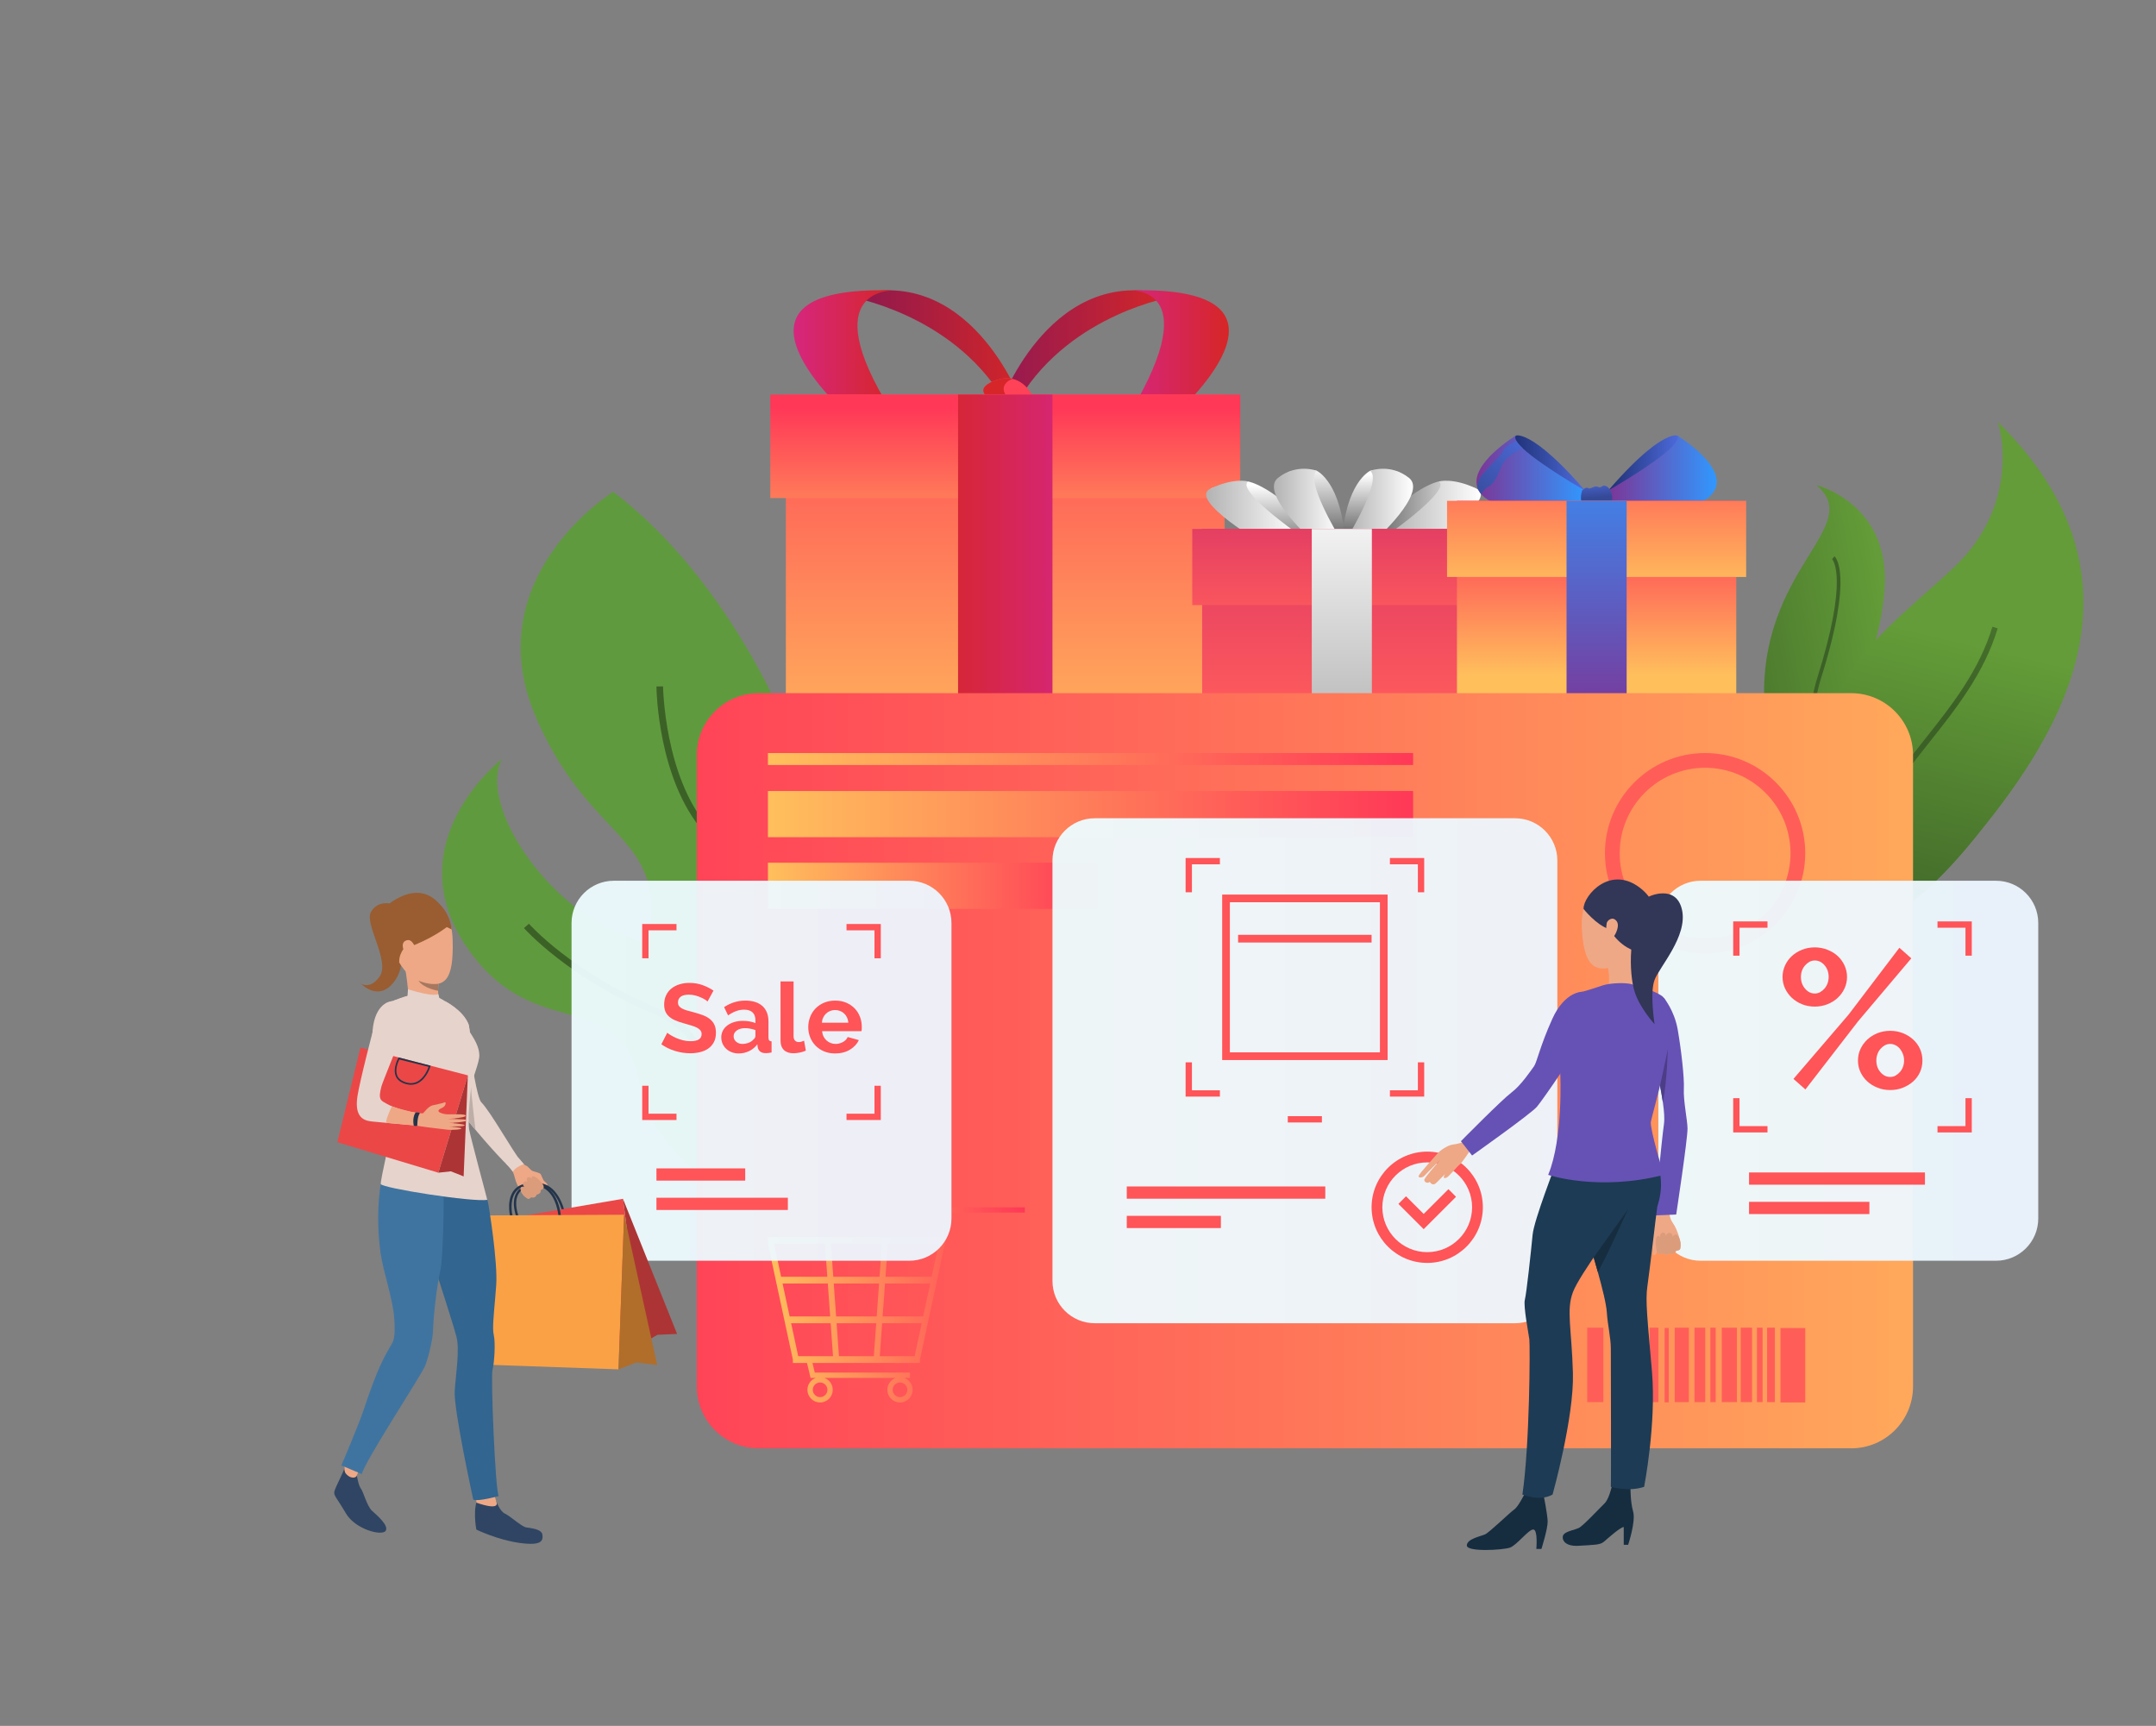 <?xml version="1.0" encoding="utf-8"?>
<!-- Generator: Adobe Illustrator 16.0.0, SVG Export Plug-In . SVG Version: 6.00 Build 0)  -->
<!DOCTYPE svg PUBLIC "-//W3C//DTD SVG 1.1//EN" "http://www.w3.org/Graphics/SVG/1.1/DTD/svg11.dtd">
<svg version="1.1" id="Capa_1" xmlns="http://www.w3.org/2000/svg" xmlns:xlink="http://www.w3.org/1999/xlink" x="0px" y="0px"
	 width="749.667px" height="600px" viewBox="0 0 749.667 600" enable-background="new 0 0 749.667 600" xml:space="preserve">
<rect x="0" y="0" width="749.667" height="600" fill="#808080" stroke="none"/>
<g>
	<g>
		<linearGradient id="SVGID_1_" gradientUnits="userSpaceOnUse" x1="295.196" y1="126.42" x2="358.82" y2="126.42">
			<stop  offset="0" style="stop-color:#8A1851"/>
			<stop  offset="1" style="stop-color:#D62626"/>
		</linearGradient>
		<path fill="url(#SVGID_1_)" d="M355.18,139.81c0,0-18.117-49.786-59.984-36.691c0,0,35.32,5.666,53.438,35.26
			C366.75,167.976,355.18,139.81,355.18,139.81z"/>
		<linearGradient id="SVGID_2_" gradientUnits="userSpaceOnUse" x1="275.959" y1="122.79" x2="311.065" y2="122.79">
			<stop  offset="0" style="stop-color:#D6267E"/>
			<stop  offset="1" style="stop-color:#D62626"/>
		</linearGradient>
		<path fill="url(#SVGID_2_)" d="M311.065,100.987c0,0-28.332-1.529-1.092,41.96l-14.777,1.729
			C295.196,144.675,242.741,98.703,311.065,100.987z"/>
		<linearGradient id="SVGID_3_" gradientUnits="userSpaceOnUse" x1="344.419" y1="126.42" x2="408.043" y2="126.42">
			<stop  offset="0" style="stop-color:#8F1954"/>
			<stop  offset="1" style="stop-color:#D62626"/>
		</linearGradient>
		<path fill="url(#SVGID_3_)" d="M348.059,139.81c0,0,18.117-49.786,59.983-36.691c0,0-35.319,5.666-53.438,35.26
			C336.489,167.976,348.059,139.81,348.059,139.81z"/>
		<linearGradient id="SVGID_4_" gradientUnits="userSpaceOnUse" x1="392.175" y1="122.79" x2="427.281" y2="122.79">
			<stop  offset="0" style="stop-color:#D6267E"/>
			<stop  offset="1" style="stop-color:#D62626"/>
		</linearGradient>
		<path fill="url(#SVGID_4_)" d="M392.175,100.987c0,0,27.544-2.579,1.091,41.96l14.776,1.729
			C408.042,144.675,460.499,98.703,392.175,100.987z"/>
		<path fill="#FF4257" d="M360.159,139.951l-4.975,2.247l-1.339,0.603c0,0-19.589-5.509-8.595-10.223
			c2.639-1.131,4.871-1.295,6.738-0.886C357.898,132.974,360.159,139.951,360.159,139.951z"/>
		<path fill="#D6262A" d="M355.184,142.198l-1.339,0.603c0,0-19.589-5.509-8.595-10.223c2.639-1.131,4.871-1.295,6.738-0.886
			c0.012,0.002,0.026,0.005,0.037,0.01C352.026,131.702,343.415,134.649,355.184,142.198z"/>
		<linearGradient id="SVGID_5_" gradientUnits="userSpaceOnUse" x1="349.543" y1="273.962" x2="349.543" y2="111.191">
			<stop  offset="0" style="stop-color:#FFC05C"/>
			<stop  offset="1" style="stop-color:#FF3857"/>
		</linearGradient>
		<rect x="273.252" y="137.168" fill="url(#SVGID_5_)" width="152.581" height="119.845"/>
		<linearGradient id="SVGID_6_" gradientUnits="userSpaceOnUse" x1="349.543" y1="205.608" x2="349.543" y2="141.894">
			<stop  offset="0" style="stop-color:#FFC05C"/>
			<stop  offset="1" style="stop-color:#FF3857"/>
		</linearGradient>
		<rect x="267.842" y="137.168" fill="url(#SVGID_6_)" width="163.403" height="35.979"/>
		<linearGradient id="SVGID_7_" gradientUnits="userSpaceOnUse" x1="374.373" y1="197.091" x2="323.076" y2="197.091">
			<stop  offset="0" style="stop-color:#D6267E"/>
			<stop  offset="1" style="stop-color:#D62626"/>
		</linearGradient>
		<rect x="333.131" y="137.168" fill="url(#SVGID_7_)" width="32.824" height="119.845"/>
	</g>
	<g>
		<linearGradient id="SVGID_8_" gradientUnits="userSpaceOnUse" x1="457.758" y1="189.376" x2="457.758" y2="161.606">
			<stop  offset="0.005" style="stop-color:#595959"/>
			<stop  offset="1" style="stop-color:#FFFFFF"/>
		</linearGradient>
		<path fill="url(#SVGID_8_)" d="M457.893,163.681c0,0,8.721,4.015,9.798,25.178c1.077,21.16-19.906-24.772-19.906-24.772
			S454.758,162.702,457.893,163.681z"/>
		<linearGradient id="SVGID_9_" gradientUnits="userSpaceOnUse" x1="440.303" y1="194.016" x2="440.303" y2="168.708">
			<stop  offset="0.005" style="stop-color:#595959"/>
			<stop  offset="1" style="stop-color:#FFFFFF"/>
		</linearGradient>
		<path fill="url(#SVGID_9_)" d="M433.981,167.375c0,0,9.284,1.506,23.257,17.933c13.972,16.424-36.32-15.449-36.32-15.449
			S425.098,168.032,433.981,167.375z"/>
		<linearGradient id="SVGID_10_" gradientUnits="userSpaceOnUse" x1="419.381" y1="178.417" x2="451.207" y2="178.417">
			<stop  offset="0.005" style="stop-color:#B3B3B3"/>
			<stop  offset="1" style="stop-color:#FFFFFF"/>
		</linearGradient>
		<path fill="url(#SVGID_10_)" d="M451.207,185.521c0,0-21.536-15.139-17.226-18.145c0,0-4.833-1.436-13.063,2.483
			c-8.229,3.919,19.281,19.855,19.281,19.855S450.669,188.25,451.207,185.521z"/>
		<linearGradient id="SVGID_11_" gradientUnits="userSpaceOnUse" x1="442.947" y1="175.32" x2="465.405" y2="175.32">
			<stop  offset="0.005" style="stop-color:#B3B3B3"/>
			<stop  offset="1" style="stop-color:#FFFFFF"/>
		</linearGradient>
		<path fill="url(#SVGID_11_)" d="M465.405,186.214c0,0-11.822-19.497-7.512-22.533c0,0-6.956-2.744-13.52,2.447
			c-6.564,5.194,11.659,21.554,11.659,21.554L465.405,186.214z"/>
		<linearGradient id="SVGID_12_" gradientUnits="userSpaceOnUse" x1="476.54" y1="187.912" x2="476.54" y2="164.934">
			<stop  offset="0.005" style="stop-color:#595959"/>
			<stop  offset="1" style="stop-color:#FFFFFF"/>
		</linearGradient>
		<path fill="url(#SVGID_12_)" d="M476.405,163.681c0,0-8.72,4.015-9.797,25.178c-1.078,21.16,19.904-24.772,19.904-24.772
			S479.54,162.702,476.405,163.681z"/>
		<linearGradient id="SVGID_13_" gradientUnits="userSpaceOnUse" x1="474.609" y1="178.693" x2="513.381" y2="178.693">
			<stop  offset="0.005" style="stop-color:#595959"/>
			<stop  offset="1" style="stop-color:#FFFFFF"/>
		</linearGradient>
		<path fill="url(#SVGID_13_)" d="M500.317,167.375c0,0-9.285,1.506-23.256,17.933c-13.973,16.424,36.32-15.449,36.32-15.449
			S509.199,168.032,500.317,167.375z"/>
		<linearGradient id="SVGID_14_" gradientUnits="userSpaceOnUse" x1="483.09" y1="178.417" x2="514.918" y2="178.417">
			<stop  offset="0.005" style="stop-color:#B3B3B3"/>
			<stop  offset="1" style="stop-color:#FFFFFF"/>
		</linearGradient>
		<path fill="url(#SVGID_14_)" d="M483.09,185.521c0,0,21.538-15.139,17.227-18.145c0,0,4.833-1.436,13.064,2.483
			c8.229,3.919-19.283,19.855-19.283,19.855S483.627,188.25,483.09,185.521z"/>
		<linearGradient id="SVGID_15_" gradientUnits="userSpaceOnUse" x1="468.894" y1="175.32" x2="491.35" y2="175.32">
			<stop  offset="0.005" style="stop-color:#B3B3B3"/>
			<stop  offset="1" style="stop-color:#FFFFFF"/>
		</linearGradient>
		<path fill="url(#SVGID_15_)" d="M468.894,186.214c0,0,11.821-19.497,7.511-22.533c0,0,6.955-2.744,13.52,2.447
			c6.563,5.194-11.659,21.554-11.659,21.554L468.894,186.214z"/>
		<linearGradient id="SVGID_16_" gradientUnits="userSpaceOnUse" x1="466.567" y1="249.063" x2="466.567" y2="163.868">
			<stop  offset="0" style="stop-color:#FF5C5C"/>
			<stop  offset="1" style="stop-color:#D62F66"/>
		</linearGradient>
		<rect x="418.005" y="183.877" fill="url(#SVGID_16_)" width="97.124" height="76.289"/>
		<linearGradient id="SVGID_17_" gradientUnits="userSpaceOnUse" x1="466.567" y1="217.816" x2="466.567" y2="166.284">
			<stop  offset="0" style="stop-color:#FF5C5C"/>
			<stop  offset="1" style="stop-color:#D62F66"/>
		</linearGradient>
		<rect x="414.561" y="183.877" fill="url(#SVGID_17_)" width="104.013" height="26.473"/>
		<linearGradient id="SVGID_18_" gradientUnits="userSpaceOnUse" x1="466.567" y1="259.56" x2="466.567" y2="167.96">
			<stop  offset="0.005" style="stop-color:#B3B3B3"/>
			<stop  offset="1" style="stop-color:#FFFFFF"/>
		</linearGradient>
		<rect x="456.121" y="183.877" fill="url(#SVGID_18_)" width="20.893" height="76.289"/>
	</g>
	<g>
		<linearGradient id="SVGID_19_" gradientUnits="userSpaceOnUse" x1="525.783" y1="160.945" x2="551.121" y2="160.945">
			<stop  offset="0" style="stop-color:#1F3073"/>
			<stop  offset="1" style="stop-color:#4E6CDE"/>
		</linearGradient>
		<path fill="url(#SVGID_19_)" d="M551.121,170.532c0,0-13.275-4.827-20.606-10.246c-2.179-1.609-3.832-3.27-4.457-4.873
			c-0.548-1.398-0.312-2.75,1.041-3.987c0,0,0.887-0.361,3.136,0.573c3.331,1.383,9.649,5.61,20.492,18.079
			C550.856,170.227,550.988,170.378,551.121,170.532z"/>
		<linearGradient id="SVGID_20_" gradientUnits="userSpaceOnUse" x1="513.379" y1="164.042" x2="551.121" y2="164.042">
			<stop  offset="0" style="stop-color:#7C3596"/>
			<stop  offset="1" style="stop-color:#3098FF"/>
		</linearGradient>
		<path fill="url(#SVGID_20_)" d="M551.121,170.532l-0.756,3.702c0,0-26.505,6.62-34.924-2.019
			c-0.124-0.126-0.241-0.255-0.354-0.383c-0.732-0.845-1.207-1.718-1.465-2.609c-2.377-8.199,13.476-17.796,13.476-17.796
			c-0.362,0.461-0.266,1.1,0.18,1.87c0.431,0.74,1.187,1.598,2.174,2.529C535.692,161.725,551.121,170.532,551.121,170.532z"/>
		<linearGradient id="SVGID_21_" gradientUnits="userSpaceOnUse" x1="509.312" y1="173.466" x2="533.021" y2="150.306">
			<stop  offset="0" style="stop-color:#354996"/>
			<stop  offset="1" style="stop-color:#4E6CDE"/>
		</linearGradient>
		<path fill="url(#SVGID_21_)" d="M529.452,155.825c0,0-5.456,2.251-7.104,5.782c-1.646,3.531-2.567,6.528-4.847,7.606
			c-1.06,0.502-1.859,1.594-2.414,2.619c-0.732-0.845-1.207-1.718-1.465-2.609c0.183-1.416,0.707-2.955,1.889-4.353
			c3.392-4.01,6.823-6.908,7.244-8.366c0.316-1.095,3.146-2.554,4.522-3.208C527.708,154.036,528.464,154.894,529.452,155.825
			L529.452,155.825z"/>
		<linearGradient id="SVGID_22_" gradientUnits="userSpaceOnUse" x1="559.195" y1="160.945" x2="584.532" y2="160.945">
			<stop  offset="0" style="stop-color:#1F3073"/>
			<stop  offset="1" style="stop-color:#4E6CDE"/>
		</linearGradient>
		<path fill="url(#SVGID_22_)" d="M559.195,170.532c0,0,13.273-4.827,20.605-10.246c2.178-1.609,3.83-3.27,4.456-4.873
			c0.548-1.398,0.313-2.75-1.041-3.987c0,0-0.887-0.361-3.135,0.573c-3.331,1.383-9.649,5.61-20.489,18.079
			C559.459,170.227,559.327,170.378,559.195,170.532z"/>
		<linearGradient id="SVGID_23_" gradientUnits="userSpaceOnUse" x1="559.195" y1="164.042" x2="596.935" y2="164.042">
			<stop  offset="0" style="stop-color:#7C3596"/>
			<stop  offset="1" style="stop-color:#3098FF"/>
		</linearGradient>
		<path fill="url(#SVGID_23_)" d="M559.195,170.532l0.757,3.702c0,0,26.503,6.62,34.92-2.019c0.127-0.126,0.244-0.255,0.355-0.383
			c0.732-0.845,1.207-1.718,1.465-2.609c2.378-8.199-13.477-17.796-13.477-17.796c0.363,0.461,0.268,1.1-0.179,1.87
			c-0.431,0.74-1.188,1.598-2.173,2.529C574.623,161.725,559.195,170.532,559.195,170.532z"/>
		<linearGradient id="SVGID_24_" gradientUnits="userSpaceOnUse" x1="555.105" y1="172.945" x2="554.556" y2="166.232">
			<stop  offset="0" style="stop-color:#354996"/>
			<stop  offset="1" style="stop-color:#4E6CDE"/>
		</linearGradient>
		<path fill="url(#SVGID_24_)" d="M550.11,170.532c0,0,1.233-1.403,2.104-0.853c0.87,0.55,2.106-1.052,3.432-0.411
			c1.328,0.64,1.467-1.134,3.068-0.154c1.601,0.977,2.563,4.182,1.372,5.784c-1.189,1.603-1.83-0.32-2.426,0
			c-0.595,0.321-1.693,1.749-3.523,0.646c-1.832-1.105-4.533,1.002-4.348-0.371C549.97,173.8,549.33,173.172,550.11,170.532z"/>
		<linearGradient id="SVGID_25_" gradientUnits="userSpaceOnUse" x1="555.157" y1="235.149" x2="555.157" y2="180.01">
			<stop  offset="0" style="stop-color:#FFC05C"/>
			<stop  offset="1" style="stop-color:#FF3857"/>
		</linearGradient>
		<rect x="506.595" y="174.104" fill="url(#SVGID_25_)" width="97.124" height="76.289"/>
		<linearGradient id="SVGID_26_" gradientUnits="userSpaceOnUse" x1="555.157" y1="205.123" x2="555.157" y2="144.319">
			<stop  offset="0" style="stop-color:#FFC05C"/>
			<stop  offset="1" style="stop-color:#FF3857"/>
		</linearGradient>
		<rect x="503.15" y="174.104" fill="url(#SVGID_26_)" width="104.014" height="26.473"/>
		<linearGradient id="SVGID_27_" gradientUnits="userSpaceOnUse" x1="555.158" y1="252.848" x2="555.158" y2="147.387">
			<stop  offset="0" style="stop-color:#7C3596"/>
			<stop  offset="1" style="stop-color:#3098FF"/>
		</linearGradient>
		<rect x="544.71" y="174.104" fill="url(#SVGID_27_)" width="20.895" height="76.289"/>
	</g>
	<g>
		
			<linearGradient id="SVGID_28_" gradientUnits="userSpaceOnUse" x1="4025.985" y1="-5715.227" x2="4075.298" y2="-5786.023" gradientTransform="matrix(0.707 0.707 -0.707 0.707 -6313.596 1435.494)">
			<stop  offset="0.005" style="stop-color:#3C6127"/>
			<stop  offset="1" style="stop-color:#639C38"/>
		</linearGradient>
		<path fill="url(#SVGID_28_)" d="M613.516,245.415c2.489,45.839,38.857,43.557,41.732,43.305c0.123-0.01,0.183-0.018,0.183-0.018
			c-0.798-0.919-1.541-1.854-2.213-2.807c-18.217-25.233,2.533-59.756,2.189-85.146c-0.356-26.336-23.825-32.11-23.825-32.11
			C648.852,183.168,610.931,197.689,613.516,245.415z"/>
		<g>
			
				<linearGradient id="SVGID_29_" gradientUnits="userSpaceOnUse" x1="-12227.764" y1="-635.498" x2="-12178.454" y2="-706.289" gradientTransform="matrix(-0.993 -0.117 -0.117 0.993 -12010.592 -1363.622)">
				<stop  offset="0.005" style="stop-color:#3C6127"/>
				<stop  offset="1" style="stop-color:#639C38"/>
			</linearGradient>
			<path fill="url(#SVGID_29_)" d="M634.799,268.503c4.936,8.805,12.727,15.482,20.449,20.217c0.123-0.01,0.183-0.018,0.183-0.018
				c-0.798-0.919-1.541-1.854-2.213-2.807c-6.639-4.479-13.053-10.444-17.298-18.016c-5.46-9.741-6.383-20.507-2.757-32
				c11.507-36.443,4.979-42.247,4.696-42.479l-0.403,0.502l-0.419,0.487c0,0,0.005,0.007,0.019,0.015
				c0.338,0.363,5.696,6.839-5.114,41.087C628.198,247.338,629.165,258.448,634.799,268.503z"/>
		</g>
	</g>
	<g>
		<linearGradient id="SVGID_30_" gradientUnits="userSpaceOnUse" x1="655.967" y1="332.148" x2="682.332" y2="222.782">
			<stop  offset="0.005" style="stop-color:#3C6127"/>
			<stop  offset="1" style="stop-color:#639C38"/>
		</linearGradient>
		<path fill="url(#SVGID_30_)" d="M686.792,291.219c-14.454,17.816-29.76,31.384-40.771,28.98c-0.65-0.142-1.279-0.338-1.885-0.585
			c-6.686-2.741-11.51-12.248-13.122-31.533c-4.287-51.325,23.971-67.844,48.255-90.673c23.986-22.528,15.853-50.068,15.349-50.77
			C753.365,204.303,711.289,261.003,686.792,291.219z"/>
		<g>
			<linearGradient id="SVGID_31_" gradientUnits="userSpaceOnUse" x1="674.168" y1="244.954" x2="700.533" y2="135.59">
				<stop  offset="0.005" style="stop-color:#3C6127"/>
				<stop  offset="1" style="stop-color:#639C38"/>
			</linearGradient>
			<path fill="url(#SVGID_31_)" d="M646.02,320.2c-0.65-0.142-1.279-0.338-1.885-0.585c0.865-10.468,3.522-31.008,11.484-44.013
				c3.758-6.135,8.467-12.058,13.441-18.331c9.421-11.853,19.154-24.12,23.723-39.381l1.833,0.542
				c-4.684,15.614-14.533,28.02-24.068,40.022c-4.943,6.224-9.613,12.101-13.302,18.143
				C649.479,289.278,646.862,309.998,646.02,320.2z"/>
		</g>
	</g>
	<g>
		<path fill="#609A3E" d="M282.655,332.15c-17.441,22.684-0.244,92.038,2.398,102.177c0.219,0.813,0.336,1.247,0.336,1.247
			s-1.334-0.77-3.633-2.216c-15.088-9.559-71.507-48.766-58.96-93.668c14.467-51.714-15.313-41.549-36.389-90.209
			c-21.088-48.658,26.804-78.514,26.804-78.514C268.889,213.242,301.49,307.655,282.655,332.15z"/>
		<g>
			
				<linearGradient id="SVGID_32_" gradientUnits="userSpaceOnUse" x1="-1007.554" y1="1248.762" x2="-1042.219" y2="1146.719" gradientTransform="matrix(0.983 -0.181 0.181 0.983 957.065 -1187.309)">
				<stop  offset="0.005" style="stop-color:#3C6127"/>
				<stop  offset="1" style="stop-color:#639C38"/>
			</linearGradient>
			<path fill="url(#SVGID_32_)" d="M285.389,435.574c0,0-1.334-0.77-3.633-2.216c-0.59-0.916-1.182-1.848-1.773-2.778
				c-11.579-18.264-25.665-43.153-27.031-58.022c-0.837-8.967-0.399-19.253,0.02-29.198c0.881-20.855,1.794-42.429-8.481-54.382
				c-15.708-18.237-16.228-49.031-16.235-50.335l2.295-0.027c0,0.314,0.526,31.27,15.674,48.874
				c10.877,12.626,9.944,34.657,9.042,55.971c-0.421,9.865-0.849,20.08-0.03,28.886c1.353,14.614,16.089,40.81,29.816,61.981
				C285.272,435.14,285.389,435.574,285.389,435.574z"/>
		</g>
	</g>
	<g>
		<path fill="#609A3E" d="M286.64,388.92c-6.279,24.701,7.037,39.65,11.36,43.721c0.791,0.752,1.289,1.131,1.289,1.131
			c-1.08,0.045-2.389-0.036-3.891-0.25c-18.723-2.619-67.022-24.643-72.697-56.205c-6.125-34.073-34.008-15.189-57.052-43.573
			c-31.313-38.558,8.869-69.875,8.869-69.875c-8.594,16.282,17.593,56.21,50.648,64.172
			C258.231,336.008,294.075,359.644,286.64,388.92z"/>
		<g>
			
				<linearGradient id="SVGID_33_" gradientUnits="userSpaceOnUse" x1="-6163.843" y1="2398.805" x2="-6198.508" y2="2296.764" gradientTransform="matrix(0.704 -0.711 0.711 0.704 2282.714 -5977.437)">
				<stop  offset="0.005" style="stop-color:#3C6127"/>
				<stop  offset="1" style="stop-color:#639C38"/>
			</linearGradient>
			<path fill="url(#SVGID_33_)" d="M253.905,386.838c3.842,11.967,7.461,23.26,17.409,28.199
				c8.685,4.317,18.25,11.013,26.687,17.604c0.791,0.752,1.289,1.131,1.289,1.131c-1.08,0.045-2.389-0.036-3.891-0.25
				c-8.029-6.203-16.967-12.389-25.115-16.433c-10.801-5.366-14.569-17.113-18.559-29.55c-4.526-14.099-9.209-28.693-24.685-35.212
				c-29.562-12.437-44.699-29.511-44.854-29.683l1.73-1.519c0.139,0.171,14.974,16.868,44.015,29.094
				C244.383,357.14,249.23,372.236,253.905,386.838z"/>
		</g>
	</g>
	<linearGradient id="SVGID_34_" gradientUnits="userSpaceOnUse" x1="764.048" y1="372.238" x2="191.677" y2="372.238">
		<stop  offset="0" style="stop-color:#FFC05C"/>
		<stop  offset="1" style="stop-color:#FF3857"/>
	</linearGradient>
	<path fill="url(#SVGID_34_)" d="M643.664,503.504H263.799c-11.887,0-21.523-9.635-21.523-21.523V262.496
		c0-11.889,9.636-21.525,21.523-21.525h379.864c11.886,0,21.522,9.636,21.522,21.525v219.485
		C665.186,493.87,655.549,503.504,643.664,503.504z"/>
	<g>
		<path fill="#FF5E58" d="M592.879,331.434c-19.201,0-34.824-15.62-34.824-34.822s15.623-34.823,34.824-34.823
			c19.203,0,34.825,15.621,34.825,34.823S612.083,331.434,592.879,331.434z M592.879,266.914c-16.375,0-29.697,13.322-29.697,29.698
			c0,16.375,13.322,29.698,29.697,29.698c16.376,0,29.698-13.323,29.698-29.698C622.578,280.236,609.255,266.914,592.879,266.914z"
			/>
	</g>
	<linearGradient id="SVGID_35_" gradientUnits="userSpaceOnUse" x1="739.632" y1="372.238" x2="505.252" y2="372.238">
		<stop  offset="0" style="stop-color:#EDF4FF"/>
		<stop  offset="1" style="stop-color:#EDFFFE"/>
	</linearGradient>
	<path opacity="0.95" fill="url(#SVGID_35_)" d="M694.035,438.29H591.318c-8.113,0-14.692-6.576-14.692-14.692V320.881
		c0-8.115,6.579-14.695,14.692-14.695h102.717c8.116,0,14.694,6.58,14.694,14.695v102.716
		C708.729,431.713,702.151,438.29,694.035,438.29z"/>
	<g>
		<path fill="#FF5458" d="M631.023,349.938c-1.586,0-3.058-0.272-4.415-0.814c-1.359-0.546-2.538-1.28-3.533-2.209
			c-0.997-0.926-1.791-2.014-2.379-3.261c-0.588-1.244-0.883-2.592-0.883-4.043c0-1.402,0.295-2.737,0.883-4.007
			c0.588-1.268,1.382-2.354,2.379-3.261c0.995-0.905,2.174-1.633,3.533-2.175c1.357-0.543,2.829-0.816,4.415-0.816
			c1.539,0,2.999,0.273,4.381,0.816c1.382,0.542,2.57,1.27,3.567,2.175c0.997,0.906,1.789,1.993,2.377,3.261
			c0.589,1.27,0.884,2.604,0.884,4.007c0,1.451-0.295,2.799-0.884,4.043c-0.588,1.247-1.38,2.335-2.377,3.261
			c-0.997,0.929-2.186,1.663-3.567,2.209C634.022,349.666,632.562,349.938,631.023,349.938z M623.618,375.073l19.157-22.349
			l17.664-23.235l4.146,3.67l-18.547,21.943l-18.276,23.641L623.618,375.073z M631.023,345.385c0.679,0,1.302-0.156,1.868-0.475
			c0.565-0.317,1.075-0.736,1.528-1.257c0.452-0.52,0.804-1.133,1.054-1.834c0.249-0.702,0.373-1.438,0.373-2.209
			c0-1.584-0.475-2.93-1.427-4.043c-0.95-1.106-2.083-1.662-3.396-1.662c-0.68,0-1.304,0.159-1.869,0.475
			c-0.566,0.317-1.076,0.737-1.527,1.257c-0.453,0.521-0.804,1.12-1.054,1.802c-0.25,0.679-0.374,1.402-0.374,2.172
			c0,1.588,0.478,2.946,1.428,4.076C628.577,344.82,629.709,345.385,631.023,345.385z M657.246,378.947
			c-1.585,0-3.058-0.272-4.415-0.815c-1.359-0.545-2.537-1.267-3.533-2.175c-0.997-0.906-1.791-1.979-2.377-3.226
			c-0.59-1.246-0.883-2.592-0.883-4.043c0-1.448,0.293-2.796,0.883-4.043c0.586-1.243,1.38-2.332,2.377-3.26
			c0.996-0.929,2.174-1.666,3.533-2.209c1.357-0.545,2.83-0.814,4.415-0.814c1.584,0,3.059,0.27,4.417,0.814
			c1.357,0.543,2.547,1.28,3.566,2.209c1.018,0.928,1.81,2.017,2.377,3.26c0.565,1.247,0.85,2.595,0.85,4.043
			c0,1.451-0.284,2.797-0.85,4.043c-0.567,1.247-1.359,2.319-2.377,3.226c-1.02,0.908-2.209,1.63-3.566,2.175
			C660.304,378.674,658.83,378.947,657.246,378.947z M657.246,374.394c0.681,0,1.302-0.156,1.868-0.474
			c0.565-0.319,1.077-0.737,1.53-1.258c0.451-0.52,0.802-1.123,1.052-1.802c0.248-0.679,0.374-1.4,0.374-2.173
			c0-0.815-0.136-1.571-0.407-2.276c-0.272-0.701-0.623-1.312-1.053-1.834c-0.432-0.52-0.941-0.927-1.528-1.222
			c-0.591-0.295-1.201-0.441-1.836-0.441c-0.679,0-1.303,0.159-1.868,0.474c-0.566,0.318-1.077,0.737-1.528,1.257
			c-0.452,0.523-0.805,1.134-1.053,1.836c-0.25,0.703-0.374,1.438-0.374,2.207c0,1.586,0.476,2.933,1.427,4.043
			C654.801,373.841,655.932,374.394,657.246,374.394z"/>
	</g>
	<g>
		<g>
			<polygon fill="#FF5458" points="614.579,393.685 602.655,393.685 602.655,381.773 604.851,381.773 604.851,391.49 
				614.579,391.49 			"/>
		</g>
		<g>
			<polygon fill="#FF5458" points="685.614,393.685 673.692,393.685 673.692,391.49 683.417,391.49 683.417,381.773 
				685.614,381.773 			"/>
		</g>
		<g>
			<polygon fill="#FF5458" points="604.851,332.236 602.655,332.236 602.655,320.322 614.579,320.322 614.579,322.519 
				604.851,322.519 			"/>
		</g>
		<g>
			<polygon fill="#FF5458" points="685.614,332.236 683.417,332.236 683.417,322.519 673.692,322.519 673.692,320.322 
				685.614,320.322 			"/>
		</g>
	</g>
	<linearGradient id="SVGID_36_" gradientUnits="userSpaceOnUse" x1="267.022" y1="283.017" x2="491.35" y2="283.017">
		<stop  offset="0" style="stop-color:#FFC05C"/>
		<stop  offset="1" style="stop-color:#FF3857"/>
	</linearGradient>
	<rect x="267.022" y="274.992" fill="url(#SVGID_36_)" width="224.328" height="16.051"/>
	<linearGradient id="SVGID_37_" gradientUnits="userSpaceOnUse" x1="267.022" y1="263.868" x2="491.35" y2="263.868">
		<stop  offset="0" style="stop-color:#FFC05C"/>
		<stop  offset="1" style="stop-color:#FF3857"/>
	</linearGradient>
	<rect x="267.022" y="261.789" fill="url(#SVGID_37_)" width="224.328" height="4.159"/>
	<linearGradient id="SVGID_38_" gradientUnits="userSpaceOnUse" x1="267.022" y1="307.948" x2="381.757" y2="307.948">
		<stop  offset="0" style="stop-color:#FFC05C"/>
		<stop  offset="1" style="stop-color:#FF3857"/>
	</linearGradient>
	<rect x="267.022" y="299.922" fill="url(#SVGID_38_)" width="114.735" height="16.05"/>
	<linearGradient id="SVGID_39_" gradientUnits="userSpaceOnUse" x1="267.022" y1="453.63" x2="356.355" y2="453.63">
		<stop  offset="0" style="stop-color:#FFC05C"/>
		<stop  offset="1" style="stop-color:#FF3857"/>
	</linearGradient>
	<path fill="url(#SVGID_39_)" d="M329.612,419.701l-2.352,10.352h-60.238v2.35l8.668,40.241v1.176h4.91l1.248,5.212h1.795
		c-1.682,0.618-2.887,2.232-2.887,4.126c0,2.428,1.977,4.403,4.403,4.403s4.402-1.976,4.402-4.403c0-1.894-1.204-3.508-2.886-4.126
		h24.756c-1.681,0.618-2.885,2.232-2.885,4.126c0,2.428,1.975,4.403,4.402,4.403s4.402-1.976,4.402-4.403
		c0-1.894-1.203-3.508-2.885-4.126h1.956v-1.857h-33.111l-0.803-3.354h37.372v-1.176l7.094-32.938l4.119-18.148h25.261v-1.856
		H329.612z M287.704,483.157c0,1.403-1.141,2.546-2.544,2.546s-2.545-1.143-2.545-2.546s1.142-2.544,2.545-2.544
		S287.704,481.753,287.704,483.157z M315.495,483.157c0,1.403-1.141,2.546-2.545,2.546c-1.403,0-2.545-1.143-2.545-2.546
		s1.142-2.544,2.545-2.544C314.354,480.613,315.495,481.753,315.495,483.157z M289.909,446.208h15.753l-0.823,11.455h-14.107
		L289.909,446.208z M288.663,457.664h-14.088l-2.467-11.455h15.731L288.663,457.664z M305.831,443.86H289.74l-0.821-11.458h17.734
		L305.831,443.86z M308.721,432.402h17.715l-2.467,11.458h-16.07L308.721,432.402z M304.67,460.012l-0.822,11.458h-12.126
		l-0.823-11.458H304.67z M306.74,460.012h13.75l-2.468,11.458h-12.104L306.74,460.012z M320.994,457.664h-14.085l0.822-11.455
		h15.732l-2.418,11.228L320.994,457.664z M286.848,432.402l0.822,11.458h-16.068l-2.468-11.458H286.848z M275.081,460.012h13.75
		l0.822,11.458h-12.105L275.081,460.012z"/>
	<linearGradient id="SVGID_40_" gradientUnits="userSpaceOnUse" x1="366.133" y1="372.238" x2="134.701" y2="372.238">
		<stop  offset="0" style="stop-color:#EDF4FF"/>
		<stop  offset="1" style="stop-color:#EDFFFE"/>
	</linearGradient>
	<path opacity="0.95" fill="url(#SVGID_40_)" d="M213.427,306.186h102.716c8.115,0,14.693,6.58,14.693,14.695v102.716
		c0,8.116-6.578,14.692-14.693,14.692H213.427c-8.115,0-14.694-6.576-14.694-14.692V320.881
		C198.733,312.766,205.312,306.186,213.427,306.186z"/>
	<rect x="608.164" y="407.597" fill="#FF5458" width="61.162" height="4.255"/>
	<rect x="608.164" y="417.808" fill="#FF5458" width="41.847" height="4.255"/>
	<rect x="228.255" y="406.179" fill="#FF5458" width="30.864" height="4.252"/>
	<rect x="228.255" y="416.389" fill="#FF5458" width="45.694" height="4.253"/>
	<g>
		<g>
			<polygon fill="#FF5458" points="235.228,389.369 223.305,389.369 223.305,377.456 225.502,377.456 225.502,387.171 
				235.228,387.171 			"/>
		</g>
		<g>
			<polygon fill="#FF5458" points="306.264,389.369 294.342,389.369 294.342,387.171 304.067,387.171 304.067,377.456 
				306.264,377.456 			"/>
		</g>
		<g>
			<polygon fill="#FF5458" points="225.502,333.138 223.305,333.138 223.305,321.224 235.228,321.224 235.228,323.422 
				225.502,323.422 			"/>
		</g>
		<g>
			<polygon fill="#FF5458" points="306.264,333.138 304.067,333.138 304.067,323.422 294.342,323.422 294.342,321.224 
				306.264,321.224 			"/>
		</g>
	</g>
	<g>
		<path fill="#FF5458" d="M246.024,348.159c-0.158-0.156-0.446-0.373-0.862-0.644c-0.418-0.27-0.926-0.534-1.523-0.794
			c-0.597-0.261-1.246-0.48-1.945-0.662c-0.699-0.179-1.41-0.27-2.131-0.27c-1.286,0-2.245,0.236-2.876,0.711
			c-0.632,0.475-0.947,1.139-0.947,1.997c0,0.496,0.119,0.908,0.355,1.233c0.237,0.328,0.581,0.616,1.032,0.862
			c0.451,0.248,1.02,0.476,1.708,0.677c0.688,0.204,1.483,0.42,2.386,0.645c1.173,0.315,2.238,0.656,3.198,1.014
			c0.958,0.361,1.771,0.813,2.436,1.355c0.666,0.54,1.179,1.189,1.54,1.943c0.36,0.757,0.542,1.688,0.542,2.793
			c0,1.285-0.243,2.386-0.728,3.299c-0.486,0.914-1.139,1.65-1.963,2.215c-0.824,0.566-1.771,0.978-2.841,1.235
			c-1.072,0.26-2.194,0.391-3.367,0.391c-1.805,0-3.586-0.272-5.346-0.813c-1.76-0.542-3.339-1.31-4.738-2.302l2.064-4.025
			c0.203,0.202,0.57,0.467,1.1,0.796c0.53,0.325,1.156,0.653,1.877,0.979c0.723,0.328,1.522,0.605,2.403,0.83
			c0.879,0.225,1.782,0.338,2.707,0.338c2.571,0,3.857-0.822,3.857-2.47c0-0.518-0.147-0.959-0.439-1.32
			c-0.293-0.357-0.711-0.677-1.252-0.946c-0.541-0.27-1.196-0.52-1.962-0.744c-0.767-0.225-1.624-0.475-2.571-0.744
			c-1.15-0.315-2.148-0.659-2.995-1.032c-0.846-0.371-1.551-0.813-2.115-1.32c-0.563-0.507-0.986-1.093-1.269-1.759
			c-0.282-0.664-0.423-1.462-0.423-2.385c0-1.22,0.225-2.302,0.676-3.248c0.452-0.948,1.078-1.736,1.878-2.37
			c0.801-0.63,1.731-1.11,2.792-1.438c1.06-0.326,2.198-0.49,3.417-0.49c1.692,0,3.248,0.266,4.669,0.795
			c1.422,0.53,2.662,1.156,3.722,1.878L246.024,348.159z"/>
		<path fill="#FF5458" d="M256.851,366.226c-0.857,0-1.658-0.142-2.402-0.422c-0.745-0.283-1.388-0.677-1.929-1.185
			c-0.541-0.51-0.963-1.1-1.269-1.776c-0.304-0.679-0.457-1.423-0.457-2.232c0-0.836,0.187-1.608,0.559-2.32
			c0.372-0.708,0.891-1.313,1.556-1.809c0.665-0.498,1.46-0.884,2.385-1.166c0.924-0.283,1.939-0.424,3.045-0.424
			c0.79,0,1.562,0.068,2.318,0.204c0.756,0.134,1.426,0.326,2.013,0.572v-1.014c0-1.173-0.333-2.074-0.999-2.708
			c-0.665-0.631-1.652-0.946-2.96-0.946c-0.947,0-1.873,0.169-2.774,0.507c-0.903,0.338-1.827,0.836-2.774,1.489l-1.388-2.877
			c2.278-1.509,4.738-2.267,7.376-2.267c2.549,0,4.528,0.626,5.938,1.878c1.408,1.252,2.115,3.064,2.115,5.432v5.514
			c0,0.475,0.083,0.813,0.252,1.017c0.169,0.202,0.445,0.315,0.829,0.339v3.855c-0.767,0.158-1.433,0.237-1.996,0.237
			c-0.857,0-1.517-0.192-1.979-0.575c-0.463-0.381-0.75-0.891-0.862-1.521l-0.103-0.982c-0.789,1.038-1.748,1.827-2.875,2.369
			C259.343,365.956,258.137,366.226,256.851,366.226z M258.137,362.912c0.767,0,1.494-0.136,2.183-0.409
			c0.688-0.27,1.223-0.628,1.607-1.082c0.496-0.381,0.744-0.81,0.744-1.284v-2.029c-0.542-0.204-1.128-0.368-1.76-0.492
			s-1.24-0.187-1.827-0.187c-1.173,0-2.132,0.265-2.876,0.795c-0.744,0.532-1.116,1.201-1.116,2.014c0,0.768,0.292,1.405,0.88,1.913
			C256.558,362.658,257.279,362.912,258.137,362.912z"/>
		<path fill="#FF5458" d="M271.4,341.189h4.534v19.015c0,0.653,0.156,1.161,0.474,1.522c0.314,0.36,0.767,0.542,1.353,0.542
			c0.271,0,0.57-0.046,0.897-0.136c0.326-0.091,0.637-0.205,0.931-0.339l0.608,3.45c-0.608,0.296-1.319,0.52-2.132,0.679
			c-0.813,0.157-1.545,0.237-2.199,0.237c-1.421,0-2.521-0.379-3.299-1.135c-0.779-0.756-1.167-1.833-1.167-3.231V341.189z"/>
		<path fill="#FF5458" d="M290.379,366.226c-1.42,0-2.707-0.243-3.855-0.728c-1.15-0.484-2.133-1.144-2.944-1.979
			c-0.812-0.836-1.438-1.805-1.878-2.909c-0.439-1.105-0.66-2.267-0.66-3.488c0-1.262,0.215-2.451,0.644-3.568
			c0.429-1.115,1.05-2.097,1.86-2.942c0.813-0.846,1.799-1.517,2.962-2.015c1.161-0.496,2.463-0.744,3.907-0.744
			c1.443,0,2.734,0.248,3.874,0.744c1.139,0.498,2.108,1.164,2.909,1.996c0.801,0.837,1.41,1.806,1.828,2.91
			c0.416,1.105,0.625,2.257,0.625,3.453c0,0.293-0.006,0.575-0.016,0.845c-0.012,0.271-0.041,0.498-0.086,0.677h-13.703
			c0.068,0.698,0.238,1.319,0.508,1.862c0.271,0.54,0.619,1.001,1.049,1.386c0.428,0.383,0.914,0.677,1.455,0.881
			c0.541,0.201,1.104,0.305,1.691,0.305c0.902,0,1.754-0.222,2.555-0.661c0.801-0.438,1.348-1.02,1.641-1.744l3.892,1.086
			c-0.654,1.353-1.697,2.463-3.13,3.331C294.075,365.791,292.365,366.226,290.379,366.226z M294.982,355.536
			c-0.112-1.333-0.604-2.397-1.472-3.201c-0.868-0.796-1.924-1.2-3.164-1.2c-0.608,0-1.179,0.108-1.708,0.323
			c-0.53,0.214-0.998,0.513-1.403,0.896c-0.407,0.384-0.74,0.846-1,1.389c-0.26,0.542-0.41,1.138-0.457,1.794H294.982z"/>
	</g>
	<linearGradient id="SVGID_41_" gradientUnits="userSpaceOnUse" x1="616.996" y1="372.238" x2="305.015" y2="372.238">
		<stop  offset="0" style="stop-color:#EDF4FF"/>
		<stop  offset="1" style="stop-color:#EDFFFE"/>
	</linearGradient>
	<path opacity="0.95" fill="url(#SVGID_41_)" d="M526.812,460.012H380.65c-8.116,0-14.694-6.579-14.694-14.691V299.155
		c0-8.112,6.578-14.691,14.694-14.691h146.162c8.116,0,14.693,6.579,14.693,14.691v146.166
		C541.505,453.433,534.928,460.012,526.812,460.012z"/>
	<g>
		<g>
			<polygon fill="#FF5458" points="424.174,381.228 412.251,381.228 412.251,369.314 414.449,369.314 414.449,379.033 
				424.174,379.033 			"/>
		</g>
		<g>
			<polygon fill="#FF5458" points="495.211,381.228 483.287,381.228 483.287,379.033 493.013,379.033 493.013,369.314 
				495.211,369.314 			"/>
		</g>
		<g>
			<polygon fill="#FF5458" points="414.449,310.193 412.251,310.193 412.251,298.28 424.174,298.28 424.174,300.476 
				414.449,300.476 			"/>
		</g>
		<g>
			<polygon fill="#FF5458" points="495.211,310.193 493.013,310.193 493.013,300.476 483.287,300.476 483.287,298.28 
				495.211,298.28 			"/>
		</g>
	</g>
	<g>
		<path fill="#FF5458" d="M482.495,368.517h-57.526v-57.526h57.526V368.517z M427.64,365.844h52.181v-52.181H427.64V365.844z"/>
	</g>
	<g>
		<rect x="430.503" y="324.99" fill="#FF5458" width="46.414" height="2.672"/>
	</g>
	<g>
		<path fill="#FF5458" d="M496.264,439.046c-10.668,0-19.347-8.679-19.347-19.346c0-10.668,8.679-19.346,19.347-19.346
			c10.667,0,19.345,8.678,19.345,19.346C515.609,430.368,506.931,439.046,496.264,439.046z M496.264,404.099
			c-8.604,0-15.604,6.998-15.604,15.602c0,8.603,7,15.601,15.604,15.601c8.602,0,15.601-6.998,15.601-15.601
			C511.865,411.097,504.866,404.099,496.264,404.099z"/>
	</g>
	<g>
		<polygon fill="#FF5458" points="495.029,427.314 486.24,418.527 488.887,415.877 495.029,422.02 503.638,413.41 506.287,416.058 
					"/>
	</g>
	<g>
		<rect x="447.78" y="388.027" fill="#FF5458" width="11.861" height="2.195"/>
	</g>
	<rect x="391.792" y="412.468" fill="#FF5458" width="69.025" height="4.255"/>
	<rect x="391.792" y="422.679" fill="#FF5458" width="32.723" height="4.254"/>
	<g>
		<rect x="551.892" y="461.562" fill="#FF5E58" width="5.612" height="25.875"/>
		<rect x="560.192" y="461.562" fill="#FF5E58" width="2.806" height="25.875"/>
		<rect x="565.682" y="461.562" fill="#FF5E58" width="5.127" height="25.875"/>
		<rect x="573.577" y="461.562" fill="#FF5E58" width="3.076" height="25.875"/>
		<rect x="578.806" y="461.658" fill="#FF5E58" width="1.428" height="25.874"/>
		<rect x="582.319" y="461.562" fill="#FF5E58" width="4.908" height="25.875"/>
		<rect x="589.215" y="461.562" fill="#FF5E58" width="3.717" height="25.875"/>
		<rect x="594.708" y="461.562" fill="#FF5E58" width="1.859" height="25.875"/>
		<rect x="598.674" y="461.562" fill="#FF5E58" width="5.273" height="25.875"/>
		<rect x="605.277" y="461.562" fill="#FF5E58" width="3.934" height="25.875"/>
		<rect x="610.91" y="461.562" fill="#FF5E58" width="1.968" height="25.875"/>
		<rect x="614.446" y="461.562" fill="#FF5E58" width="2.709" height="25.875"/>
		<rect x="619.088" y="461.683" fill="#FF5E58" width="8.616" height="25.877"/>
	</g>
	<g>
		<g>
			<path fill="#995D31" d="M135.983,314.153c0,0-4.722-1.243-7.027,2.928c-2.306,4.174,6.843,17.178,2.997,22.483
				c-3.398,4.684-6.511,2.318-6.511,2.318s6.496,7.059,12.065-1.264c3.341-4.995,1.897-10.433,1.724-14.935
				C139.057,321.182,135.983,314.153,135.983,314.153z"/>
		</g>
		<g>
			<g>
				<path fill="#2F4563" d="M172.586,522.05c0,0,1.266,3.371,3.026,4.171c1.761,0.801,5.75,4.503,7.349,4.768
					c1.602,0.268,5.443,0.567,5.656,2.598c0.214,2.026-0.199,3.868-7.937,2.801c-7.737-1.068-15.046-4.642-15.046-4.642
					s-1.563-7.841,0.953-11.712C169.102,516.165,172.586,522.05,172.586,522.05z"/>
			</g>
		</g>
		<g>
			<path fill="#EEA886" d="M172.586,522.05l-1.448-4.836h-5.527v5.156C165.611,522.371,173.974,525.512,172.586,522.05z"/>
		</g>
		<g>
			<g>
				<path fill="#2F4563" d="M124.083,512.942c0,0,0.545,3.496,1.402,4.553c0.857,1.061,2.099,6.091,3.85,7.697
					c1.751,1.604,6.043,5.222,4.729,7.031c-1.313,1.81-10.499-0.512-13.782-6.106c-3.282-5.594-4.404-6.229-3.987-7.748
					c0.418-1.519,3.531-7.363,3.457-8.073C119.679,509.586,124.083,512.942,124.083,512.942z"/>
			</g>
		</g>
		<g>
			<path fill="#EEA886" d="M125.424,510.429c-0.056,0-1.109,1.587-1.341,2.513c-0.233,0.93-2.265,1.296-3.894-0.719
				c0,0-0.508-0.727-0.437-1.928c0.071-1.201,1.444-4.038,1.444-4.038L125.424,510.429z"/>
		</g>
		<g>
			<g>
				<path fill="#E6D3CC" d="M162.675,389.586c0.074,0.091,0.18,0.223,0.316,0.389v0.003c0.348,0.424,0.889,1.08,1.569,1.893
					c3.94,4.706,12.594,14.745,15.89,16.558c2.336,1.284,2.694-2.752,0.37-5.232c-2.118-2.261-10.297-16.853-13.464-19.992
					c-1.538-1.525-3.605-15.941-3.605-15.941s-1.915,12.023-1.702,13.403C162.261,382.051,161.327,387.906,162.675,389.586z"/>
			</g>
		</g>
		<g>
			<g>
				<g>
					<path fill="#EEA886" d="M180.82,403.196c0,0,1.359,1.792,2.065,2.015c0.705,0.225,1.52,1.466,2.11,1.786
						c0.59,0.32,2.527,0.629,2.995,1.171c0.191,0.22,0.813,2.039,1.251,2.448c0.438,0.409,1.432,1.125,1.058,1.491
						c-0.374,0.369-1.447-0.035-1.447-0.035s0.252,0.439,0.022,0.86c-0.445,0.817-1.055,0.68-1.055,0.68s-0.017,0.598-0.289,0.896
						c-0.601,0.65-0.992,0.621-0.992,0.621s-0.128,0.507-0.627,0.853c-0.636,0.441-1.243,0.037-1.243,0.037
						s-0.565,0.796-1.083,0.599c-0.519-0.197-0.847-0.484-1.204-0.744c-0.356-0.26-2.687-3.48-3.351-6.367
						c-0.664-2.888-2.316-4.848-2.316-4.848L180.82,403.196z"/>
				</g>
			</g>
		</g>
		<g>
			<g>
				<g>
					<path fill="#23344A" d="M179.921,424c-0.093-0.201-2.266-4.977-0.67-8.687c0.714-1.66,2.072-2.836,4.034-3.497
						c2.749-0.924,5.211-0.771,7.321,0.443c2.292,1.323,3.722,3.685,4.519,5.435c0.855,1.88,1.174,3.432,1.188,3.494l0.083,0.412
						l-16.345,2.678L179.921,424z M190.203,412.958c-1.901-1.098-4.142-1.224-6.661-0.377c-1.735,0.584-2.93,1.611-3.55,3.049
						c-1.248,2.897,0.115,6.704,0.542,7.755l14.891-2.441C195.063,419.549,193.64,414.941,190.203,412.958z"/>
				</g>
			</g>
			<g>
				<g>
					<polygon fill="#EB4747" points="223.108,467.246 170.765,474.054 161.89,426.118 216.615,416.755 					"/>
				</g>
			</g>
			<g>
				<g>
					<polygon fill="#AD3434" points="235.43,463.735 216.615,416.755 223.108,467.246 228.588,464.033 					"/>
				</g>
			</g>
		</g>
		<g>
			<g>
				<g>
					<path fill="#23344A" d="M177.518,423.504c-0.062-0.228-1.501-5.583,0.804-9.172c1.032-1.606,2.65-2.599,4.81-2.947
						c3.024-0.49,5.565,0.094,7.555,1.726c2.161,1.776,3.242,4.487,3.771,6.448c0.566,2.104,0.63,3.778,0.633,3.849l0.016,0.441
						l-17.501-0.035L177.518,423.504z M190.145,413.77c-1.792-1.471-4.106-1.991-6.878-1.544c-1.91,0.308-3.333,1.17-4.228,2.563
						c-1.801,2.804-1.038,7.006-0.775,8.175l15.944,0.032C194.072,421.48,193.385,416.429,190.145,413.77z"/>
				</g>
			</g>
			<g>
				<g>
					<polygon fill="#FAA146" points="215.058,476.044 159.319,474.092 158.357,422.593 217.02,422.294 					"/>
				</g>
			</g>
			<g>
				<g>
					<polygon fill="#B06E2A" points="228.509,474.518 217.02,422.294 215.058,476.044 221.325,473.645 					"/>
				</g>
			</g>
		</g>
		<g>
			<g>
				<path fill="#DB9C7C" d="M188.743,411.713c0,0-2.042-2.718-3.208-2.769c-1.167-0.048-0.485,0.974-0.485,0.974
					s-0.656-1.021-1.541-0.585c-0.885,0.441-0.023,1.596-0.023,1.596s-0.709-0.642-1.413,0.105
					c-0.703,0.744,0.234,1.539,0.234,1.539s-1.513-0.348-1.324,0.901c0.319,2.114,2.542,3.271,2.542,3.271s0.561,0.228,1.188-0.535
					c0,0,1.343,0.653,1.925-0.938c0,0,1.711-0.22,1.327-1.575C187.965,413.697,189.774,413.357,188.743,411.713z"/>
			</g>
		</g>
		<g>
			<g>
				<path fill="#32658F" d="M148.299,430.968c0.288,1.393,2.135,7.228,4.204,13.708v0.003c1.886,5.911,3.957,12.358,5.197,16.472
					c0.463,1.537,0.811,2.745,0.992,3.482c1.189,4.871-0.15,12.512-0.582,18.899c-0.433,6.387,6.453,37.809,6.453,37.809
					c1.623,0.758,8.828-1.247,8.828-1.247c-1.191-2.273-2.792-41.389-2.143-43.878c0.65-2.49,1.083-9.418,0.433-12.126
					c-0.132-0.555-0.198-1.289-0.213-2.17c-0.054-3.417,0.648-9.063,1.079-15.258c0.542-7.792-2.49-27.169-2.922-28.903
					c-0.041-0.158-0.103-0.383-0.184-0.658c-0.797-2.718-3.365-10.433-3.365-10.433c-5.207-1.549-9.128-1.829-12.055-1.231
					c-3.875,0.79-6.006,3.114-7.071,6.067C144.403,418.547,147.924,429.159,148.299,430.968z"/>
			</g>
		</g>
		<g>
			<g>
				<path fill="#3F74A0" d="M118.707,509.443l7.11,3.019c0.894-4.328,20.75-34.405,22.056-37.762
					c1.305-3.356,2.699-9.849,2.699-12.231c0-0.427,0.03-1.144,0.092-2.071c0.231-3.612,0.891-10.421,1.839-15.721
					c0.177-0.986,0.363-1.922,0.56-2.775c1.048-4.57,1.23-20.184,1.243-29.365c0.005-4.085-0.022-6.899-0.022-6.899
					s-0.091-0.073-0.261-0.199c-1.974-1.493-14.636-10.602-19.051-2.087c-1.166,2.249-1.926,4.663-2.389,7.18
					c-1.416,7.715-1.382,17.224-0.239,25.143c0.977,6.773,4.206,15.525,4.744,22.629c0.297,3.907,0.189,7.069-0.693,8.605
					c-2.49,4.331-4.925,7.995-9.959,23.272C124.794,495.151,118.707,509.443,118.707,509.443z"/>
			</g>
		</g>
		<g>
			<g>
				<path fill="#EEA886" d="M147.196,312.286c0,0,9.803,0.339,10.198,14.536c0.394,14.198-2.695,17.222-11.438,14.264
					c-8.743-2.958-11.503-17.813-11.7-20.114C134.058,318.67,133.72,310.578,147.196,312.286z"/>
			</g>
		</g>
		<g>
			<g>
				<path fill="#E6D3CC" d="M129.462,360.431c-0.039,4.889,5.581,16.575,6.447,20.184c0.866,3.609,2.237,4.762,1.082,9.383
					c-1.154,4.618-4.733,20.244-4.589,21.615c0.145,1.37,32.205,6.428,37.04,5.488c0,0-5.911-22.057-6.343-24.582
					c-0.434-2.526,0.526-11.995,0.743-14.664c0.216-2.671,2.92-8.417,2.829-11.095c-0.093-2.728-1.432-5.083-3.306-7.995
					c-0.58-0.901-1.19-1.821-1.8-2.715c-1.985-2.914-3.968-5.557-4.942-6.468c-0.724-0.677-1.402-1.196-1.989-1.588
					c-0.003-0.003-0.005-0.003-0.005-0.003c-1.224-0.817-2.047-1.08-2.047-1.08l-8.588-1.372c0,0-5.353,1.938-8.432,2.657
					C135.56,348.197,129.551,349.073,129.462,360.431z"/>
			</g>
		</g>
		<g>
			<g>
				<path fill="#E6D3CC" d="M154.627,347.992l4.978,7.844l4.594,7.24c-0.011-0.037-0.317-1.136-0.836-4.311
					c-0.099-0.603-0.205-1.279-0.318-2.038c-0.033-0.225-0.083-0.447-0.145-0.667c0,0,0,0,0-0.002
					c-1.966-4.533-8.045-7.95-8.268-8.063C154.629,347.992,154.627,347.992,154.627,347.992z"/>
			</g>
		</g>
		<g>
			<g>
				<path fill="#EEA886" d="M140.335,334.691c0.866,1.635,1.78,11.787,1.78,11.787s12.221,4.618,10.97,2.006
					c-0.566-1.186-0.734-2.723-0.746-4.05c-0.011-1.045,0.076-1.958,0.136-2.466c0.032-0.267,0.057-0.421,0.057-0.421
					S139.468,333.055,140.335,334.691z"/>
			</g>
		</g>
		<g>
			<g>
				<path fill="#A77860" d="M145.507,340.923c1.876,2.766,6.832,3.511,6.832,3.511s0,0,0,0c-0.011-1.045,0.076-1.958,0.136-2.466
					C149.291,342.582,145.507,340.923,145.507,340.923z"/>
			</g>
		</g>
		<g>
			<path fill="#E6D3CC" d="M162.88,356.004L162.88,356.004c0,0,0.265,0.55,0.483,2.761l-1.8-2.715c0,0-3.214-4.61-4.316-5.807
				c-1.101-1.199-2.615-2.249-2.615-2.249S160.958,351.034,162.88,356.004z"/>
		</g>
		<g>
			<path fill="#EEA886" d="M152.58,346.912c0,0,5.759,8.854,3.809,9.628c-1.948,0.772-12.5-1.031-16.986-9.443
				C139.403,347.096,146.11,343.657,152.58,346.912z"/>
		</g>
		<g>
			<path fill="#E6D3CC" d="M182.158,404.705c0,0-2.942,0.972-3.844,2.647c0,0-1.873-2.439-2.486-2.889l4.452-1.929L182.158,404.705z
				"/>
		</g>
		<g>
			<path fill="#2F4563" d="M163.829,378c0.013-0.121,0.021-0.191,0.021-0.205c-0.002,0.009-0.006,0.025-0.01,0.06
				C163.835,377.887,163.831,377.934,163.829,378z"/>
		</g>
		<g>
			<path fill="#BDAEA8" d="M162.991,389.975v0.003c0.348,0.424,1.648,1.996,2.33,2.808c0,0-1.556-13.09-1.492-14.785
				C163.676,379.356,162.755,387.068,162.991,389.975z"/>
		</g>
		<g>
			<g>
				<polygon fill="#EB4747" points="152.405,407.681 117.299,397.08 125.336,364.176 162.678,373.839 				"/>
			</g>
		</g>
		<g>
			<g>
				<polygon fill="#AD3434" points="161.213,408.968 162.678,373.839 152.405,407.681 156.792,407.207 				"/>
			</g>
		</g>
		<g>
			<g>
				<path fill="#E6D3CC" d="M130.295,355.926c0,0,1.356-9.149,8.061-7.642c6.443,1.448,0.406,13.443-0.067,14.867
					c-0.474,1.418-5.246,13.019-5.659,14.541c-1.309,4.807-0.083,4.918,1.886,6.054c5.812,3.347,17.485,3.935,18.862,4.855
					c1.378,0.919,1.57,2.974-0.745,3.071c-3.012,0.132-20.223-1.489-22.624-1.724c-2.327-0.229-6.963-0.424-5.746-8.698
					C125.083,375.678,130.295,355.926,130.295,355.926z"/>
			</g>
		</g>
		<g>
			<path fill="#EEA886" d="M143.082,386.515c0,0,3.587,0.601,3.923,0.547c0.334-0.055,1.752-2.379,3.396-2.792
				c1.643-0.42,3.697-0.74,4.203-1.057c0.506-0.315,0.645,1.296-0.933,1.954c-1.579,0.658-1.974,1.539,0.981,2.135
				c1.635,0.325,7.747-0.356,7.238,0.677c-0.298,0.605-6.187,1.039-6.187,1.039s6.354-0.03,6.571,0.356
				c0.426,0.757-5.948,1.021-6.214,1c0,0,5.461,0.313,5.509,0.802c0.06,0.608-5.473,0.351-5.422,0.449c0,0,4.342,0.3,4.299,0.669
				c-0.058,0.486-3.878,0.545-4.618,0.459c-0.741-0.088-8.227-0.938-9.48-1.188c-1.264-0.252-3.376-0.399-3.376-0.399
				L143.082,386.515z"/>
		</g>
		<g>
			<path fill="#EEA886" d="M136.272,384.607c0,0,3.511,1.212,6.81,1.908c3.299,0.699-0.111,4.65-0.111,4.65
				s-5.713-0.542-8.461-0.794C133.501,390.278,136.272,384.607,136.272,384.607z"/>
		</g>
		<g>
			<g>
				<path fill="#23344A" d="M138.606,367.611l11.124,2.877l-0.074,0.257c-0.013,0.044-0.324,1.101-1.022,2.353
					c-0.652,1.163-1.778,2.718-3.44,3.503c-1.53,0.722-3.245,0.685-5.094-0.113c-1.321-0.568-2.192-1.462-2.592-2.652
					c-0.893-2.658,0.886-5.842,0.962-5.977L138.606,367.611z M149.028,370.866l-10.171-2.544c-0.354,0.705-1.518,3.262-0.819,5.338
					c0.347,1.033,1.116,1.81,2.283,2.314c1.695,0.731,3.254,0.772,4.633,0.121C147.447,374.919,148.698,371.81,149.028,370.866z"/>
			</g>
		</g>
		<g>
			<path fill="#E6D3CC" d="M152.389,345.54c0,0-0.988,1.319-10.527-1.607l-0.164,2.298c0,0-1.261,0.19-4.704,1.593
				c0,0,17.2,16.21,19.797,9.596c2.599-6.617-4.007-10.431-4.007-10.431L152.389,345.54z"/>
		</g>
		<g>
			<path fill="#995D31" d="M149.838,321.254c0,0-1.888,6.961-13.133,9.045c0,0-8.81-15.083,3.589-18.23
				c12.398-3.149,16.381,6.392,16.751,11.084C157.045,323.153,153.717,321.036,149.838,321.254z"/>
		</g>
		<g>
			<path fill="#995D31" d="M156.602,321.316c0,0-4.953-17.867-20.23-7.912c0,0-7.672,5.087,0.623,17.6
				C136.994,331.003,148.556,327.97,156.602,321.316z"/>
		</g>
		<g>
			<path fill="#23344A" d="M144.52,386.747c0,0-1.213,1.49-0.684,4.49c0,0,0.276,0.381,1.262,0.137c0,0-0.05-3.221,0.917-4.404
				C146.015,386.969,145.571,386.649,144.52,386.747z"/>
		</g>
		<g>
			<path fill="#EEA886" d="M144.174,328.902c-0.664-1.46-1.749-2.744-3.359-1.755c-1.61,0.99-0.55,4.537,1.501,5.089
				C144.366,332.786,144.759,330.189,144.174,328.902z"/>
		</g>
		<g>
			<path fill="#995D31" d="M140.235,329.989c0,0-1.782,2.407-1.342,4.774c0,0-2.541-2.649-2.355-4.464
				C136.724,328.485,140.235,329.989,140.235,329.989z"/>
		</g>
	</g>
	<g>
		<g>
			<path fill="#EEA886" d="M509.755,396.72c0,0-2.502,0.955-4.426,1.141c-1.923,0.188-4.713,2.198-5.425,3.074
				c-0.709,0.873-6.528,7.124-6.632,7.919c-0.101,0.798,1.489,0.532,2.023-0.099c0.534-0.633,5.61-5.662,5.61-5.662
				s-5.695,6.339-5.659,7.083s0.894,1.381,1.945,0.722c0,0,0.84,1.719,2.322,0.23l2.965-2.961c0,0-1.255,1.807,0.392,1.287
				c0.876-0.275,3.811-4.01,4.632-4.563c0.822-0.556,3.964-5.337,3.964-5.337L509.755,396.72z"/>
		</g>
		<g>
			<path fill="#162D40" d="M530.001,519.577c0,0-2.168,4.333-3.479,5.187c-1.313,0.853-8.668,8.01-10.178,8.666
				s-6.367,1.577-6.303,3.874c0.066,2.299,12.541,1.574,14.969,0.724c2.43-0.855,6.501-6.369,8.142-6.304
				c1.642,0.066,1.051,6.763,1.051,6.763h1.771c0,0,2.234-7.09,2.168-9.587c-0.065-2.492-1.444-9.322-1.444-9.322H530.001z"/>
		</g>
		<g>
			<path fill="#162D40" d="M560.408,516.885c0,0-0.952,4.289-2.518,5.789c-1.567,1.498-7.441,7.83-8.93,8.511
				c-1.49,0.68-4.35,1.156-5.235,2.247c-0.885,1.09-0.357,4.29,5.235,3.949c5.592-0.341,7.413-0.291,8.742-1.413
				c1.328-1.123,5.617-5.004,6.894-5.108v6.181h1.533c0,0,2.707-8.118,1.736-11.543c-0.97-3.419-0.918-8.067-0.918-8.067
				L560.408,516.885z"/>
		</g>
		<g>
			<path fill="#EEA886" d="M558.187,333.14c0,0,2.552,6.567,0.568,11.643c0,0,9.35-0.594,9.704-1.655
				c0.354-1.063-0.377-10.902,0.91-13.81C570.655,326.411,558.187,333.14,558.187,333.14z"/>
		</g>
		<g>
			<g>
				<g>
					<g>
						<path fill="#EEA886" d="M575.121,421.198c0,0-0.541,1.433-0.46,2.49c0.066,0.835-0.4,2.207-0.577,2.947
							c-0.178,0.741-0.594,4.01-0.49,4.814c0.041,0.329,1.105,2.232,1.116,2.907c0.012,0.68-0.135,2.063,0.46,2.024
							c0.593-0.037,1.064-1.246,1.064-1.246s0.159,0.502,0.688,0.625c1.028,0.248,1.35-0.282,1.35-0.282s0.469,0.729,0.925,0.725
							c1.005-0.013,1.396-0.645,1.396-0.645s0.528,0.301,1.197,0.145c0.855-0.202,1.004-1.005,1.004-1.005s1.188,0.066,1.416-0.52
							c0.227-0.586,0.076-1.125,0.129-1.625c0.049-0.497-0.773-4.711-2.707-7.46c-1.933-2.745-0.961-6.197-0.961-6.197
							L575.121,421.198z"/>
					</g>
				</g>
			</g>
		</g>
		<g>
			<g>
				<g>
					<path fill="#DB9C7C" d="M576.015,434.769c0,0-0.748-3.78,0.093-4.803c0.841-1.019,1.188,0.328,1.188,0.328
						s-0.364-1.327,0.675-1.741c1.04-0.414,1.36,1.186,1.36,1.186s-0.004-1.082,1.159-1.11c1.161-0.027,1.121,1.363,1.121,1.363
						s0.851-1.539,1.764-0.434c1.541,1.87,0.835,4.62,0.835,4.62s-0.234,0.646-1.353,0.596c0,0-0.464,1.628-2.248,0.916
						c0,0-1.482,1.274-2.333-0.073C578.277,435.617,576.619,436.884,576.015,434.769z"/>
				</g>
			</g>
		</g>
		<g>
			<path fill="#6652B5" d="M557.285,342.562c0,0-5.524,1.912-8.022,2.442c-2.496,0.53-7.72,2.939-7.295,12.008
				c0.425,9.067,1.982,16.928,2.55,20.824s0.212,13.812-0.709,18.629c0,0,13.247,3.259,28.829,0c0,0-2.762-8.217-2.689-10.341
				c0.07-2.125,9.207-19.622,9.633-22.386c0.425-2.76,2.267-14.944-1.912-17.637c-4.181-2.689-7.579-2.337-9.351-3.54
				C566.546,341.357,559.87,341.696,557.285,342.562z"/>
		</g>
		<g>
			<path fill="#6652B5" d="M550.19,344.783c0,0-6.098-0.167-10.42,9.395c-4.32,9.562-5.382,15.16-6.374,16.505
				s-4.462,6.589-7.862,9.138s-17.559,16.914-17.559,16.914l3.887,4.974c0,0,20.4-14.451,22.526-16.929
				c2.124-2.479,15.03-21.251,15.802-24.085C550.962,357.862,556.925,347.711,550.19,344.783z"/>
		</g>
		<g>
			<path fill="#6652B5" d="M586.77,392.287c0.038,3.826-3.933,29.927-3.933,29.927l-7.507,0.319c0,0,2.408-25.891,3.258-31.841
				c0.25-1.754,0.039-4.481-0.385-7.455v-0.003c-0.268-1.89-0.622-3.876-0.998-5.775c-1.035-5.244-2.229-9.822-2.229-9.822
				s-6.765-22.287,3.631-20.65c0,0,3.596,4.287,4.763,10.982c1.17,6.692,2.338,16.681,2.125,20.612
				C585.283,382.513,586.743,389.473,586.77,392.287z"/>
		</g>
		<g>
			<path fill="#1D3B54" d="M543.808,396.465c0,0-2.407,5.696-2.621,7.132c-0.211,1.438-7.761,20.237-8.288,25.736
				c-0.53,5.56-2.123,20.4-2.69,22.525c-0.566,2.125,1.274,11.619,1.559,13.741c0.284,2.128,0.143,36.834-2.409,53.977
				c0,0,5.951,2.55,10.484,0c0,0,7.509-26.775,7.082-42.218c-0.423-15.44-2.383-21.957,0.014-28.192
				c2.396-6.233,16.421-24.934,17.837-26.917c1.417-1.983,10.294-12.943,1.889-24.817
				C558.258,385.559,543.808,396.465,543.808,396.465z"/>
		</g>
		<g>
			<path fill="#1D3B54" d="M572.813,447.182c-0.747,4.962,0.038,11.476,1.595,29.612c1.56,18.133-2.725,40.091-2.725,40.091
				c-5.385,1.841-11.582,0-11.582,0c0.143-1.275,0-44.202,0-48.027c0-3.826-1.099-8.166-1.381-12.558
				c-0.194-2.99-1.588-8.508-3.151-14.14c-0.47-1.686-0.955-3.382-1.426-5.024c0-0.002,0-0.002,0-0.002
				c-0.268-0.92-0.525-1.825-0.779-2.701c-2.204-7.651-5.172-37.189-5.172-37.189s16.44-13.244,24.445-0.778
				c8.006,12.468,3.896,21.535,3.614,23.091C575.967,421.119,573.558,442.226,572.813,447.182z"/>
		</g>
		<g>
			<path fill="#6652B5" d="M542.524,373.271c0,0,1.107,22.309-4.204,35.167c0,0,17.53,5.844,40.162,0c0,0-4.85-15.993-4.462-18.435
				c0.387-2.443,8.857-30.635,6.253-37.27C577.668,346.102,545.138,352.345,542.524,373.271z"/>
		</g>
		<g>
			<path fill="#EEA886" d="M563.429,307.284c-3.947-0.446-14.167,0.356-13.388,15.728s6.374,14.448,11.973,12.82
				c5.595-1.631,12.252-13.529,12.252-16.717C574.266,315.928,574.692,308.561,563.429,307.284z"/>
		</g>
		<g>
			<path fill="#323657" d="M550.61,315.972c0,0,4.446,5.671,8.915,7.029c0,0,3.442,6.151,9.446,7.719
				c0,0,12.805-12.244,2.037-21.452C560.243,300.059,550.539,311.271,550.61,315.972z"/>
		</g>
		<g>
			<path fill="#EEA886" d="M558.685,320.883c0.148-0.838,2.013-2.549,3.449-0.636c1.436,1.913-1.184,6.375-2.175,6.375
				C558.967,326.623,558.117,324.074,558.685,320.883z"/>
		</g>
		<g>
			<path fill="#323657" d="M572.813,312.039c0.32-0.487,10.025-4.857,12.044,4.277c2.02,9.139-7.816,19.762-9.539,24.333
				c-1.724,4.567,0,15.406,0,15.406s-5.14-5.575-6.93-11.272C566.422,338.524,565.762,322.742,572.813,312.039z"/>
		</g>
		<g>
			<path fill="#162D40" d="M565.996,420.542c-0.127,0.282-8.32,18.467-10.427,21.619c-0.47-1.686-0.955-3.382-1.426-5.024
				c0-0.002,0-0.002,0-0.002S565.721,420.94,565.996,420.542z"/>
		</g>
		<g>
			<path fill="#4C3D87" d="M579.917,364.67c0,0-0.256,11.566-1.713,18.563c-0.268-1.89-0.622-3.876-0.998-5.775
				C577.265,377.198,579.635,366.477,579.917,364.67z"/>
		</g>
	</g>
</g>
</svg>
